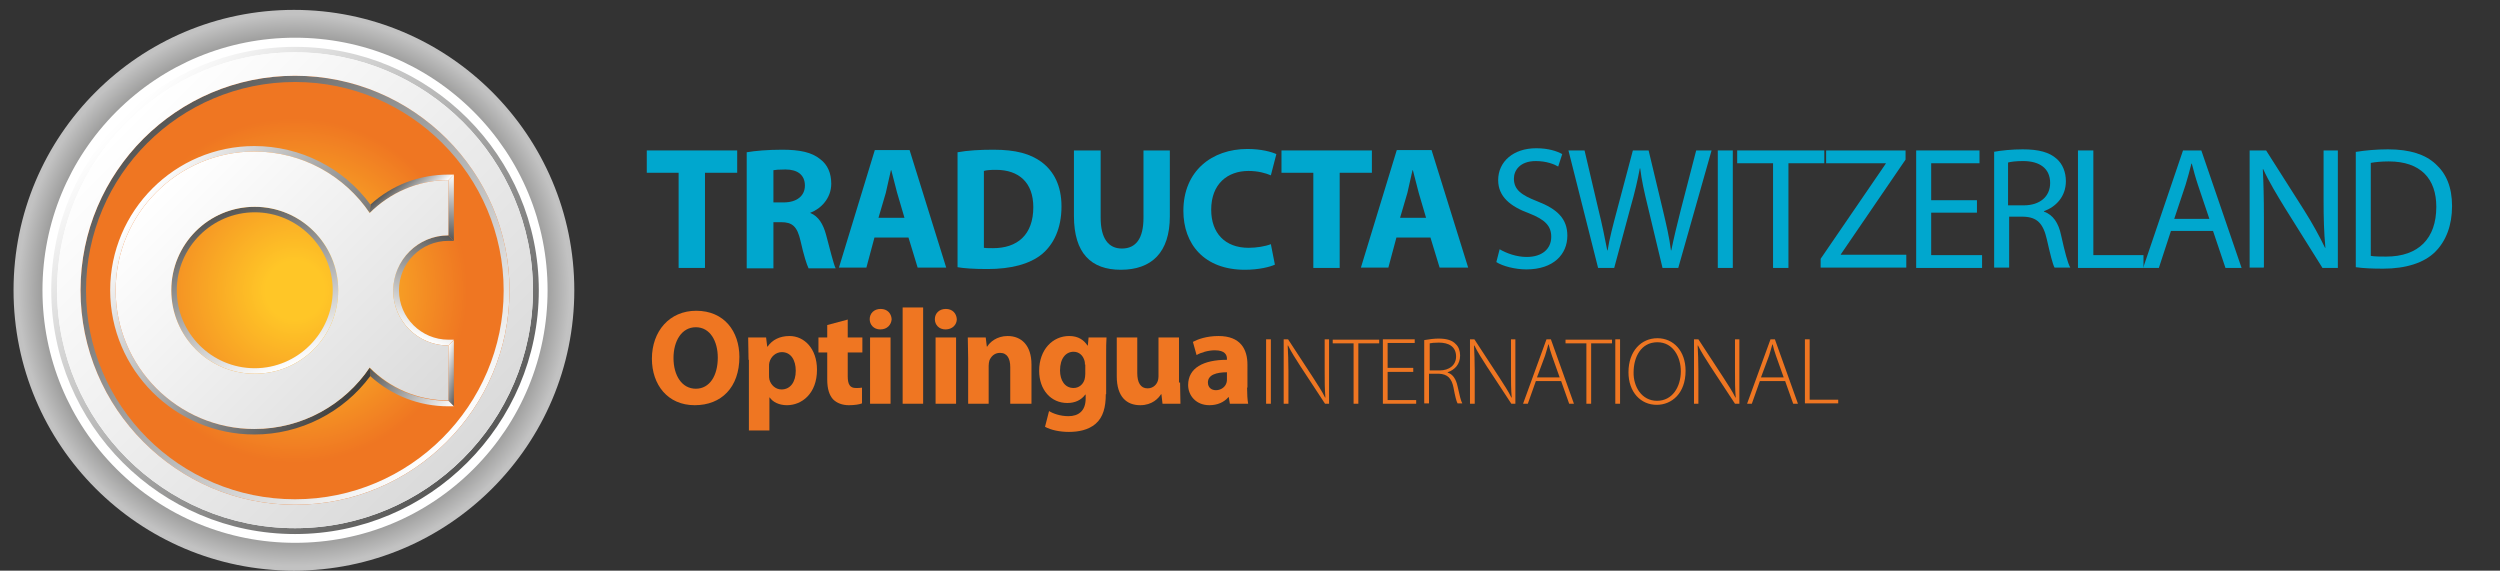 <?xml version="1.0" encoding="UTF-8" standalone="no"?>
<!-- Generator: Adobe Illustrator 19.0.0, SVG Export Plug-In . SVG Version: 6.00 Build 0)  -->

<svg
   xmlns:dc="http://purl.org/dc/elements/1.1/"
   xmlns:cc="http://creativecommons.org/ns#"
   xmlns:rdf="http://www.w3.org/1999/02/22-rdf-syntax-ns#"
   xmlns:svg="http://www.w3.org/2000/svg"
   xmlns="http://www.w3.org/2000/svg"
   xmlns:sodipodi="http://sodipodi.sourceforge.net/DTD/sodipodi-0.dtd"
   xmlns:inkscape="http://www.inkscape.org/namespaces/inkscape"
   version="1.1"
   id="Capa_1"
   x="0px"
   y="0px"
   viewBox="0 0 683 155.9"
   style="enable-background:new 0 0 683 155.9;"
   xml:space="preserve"
   sodipodi:docname="logo-traducta.ch.svg"
   inkscape:version="0.92.3 (2405546, 2018-03-11)"><rect x="0" y="0" width="683" height="155.9" fill="#333333" stroke="none"/><defs
   id="defs210" /><sodipodi:namedview
   pagecolor="#ffffff"
   bordercolor="#666666"
   borderopacity="1"
   objecttolerance="10"
   gridtolerance="10"
   guidetolerance="10"
   inkscape:pageopacity="0"
   inkscape:pageshadow="2"
   inkscape:window-width="712"
   inkscape:window-height="480"
   id="namedview208"
   showgrid="false"
   inkscape:zoom="0.43923865"
   inkscape:cx="341.5"
   inkscape:cy="77.949997"
   inkscape:window-x="0"
   inkscape:window-y="0"
   inkscape:window-maximized="0"
   inkscape:current-layer="Capa_1" />
<style
   type="text/css"
   id="style2">
	.st0{fill:#00A7CE;}
	.st1{fill:#EF7622;}
	.st2{opacity:0.7;fill:url(#SVGID_1_);}
	.st3{fill:url(#SVGID_2_);}
	.st4{fill:#FFFFFF;}
	.st5{fill:url(#SVGID_3_);}
	.st6{fill:url(#SVGID_4_);}
	.st7{fill:url(#SVGID_5_);}
	.st8{fill:url(#SVGID_6_);}
	.st9{fill:url(#SVGID_7_);}
	.st10{fill:url(#SVGID_8_);}
	.st11{fill:url(#SVGID_9_);}
	.st12{fill:url(#SVGID_10_);}
	.st13{fill:url(#SVGID_11_);}
	.st14{fill:url(#SVGID_12_);}
	.st15{fill:url(#SVGID_13_);}
</style>
<g
   id="g42">
	<path
   class="st0"
   d="M185.4,47.2h-8.7v-6.1h24.7v6.1h-8.8v26h-7.2V47.2z"
   id="path4" />
	<path
   class="st0"
   d="M204,41.6c2.3-0.4,5.8-0.7,9.7-0.7c4.8,0,8.1,0.7,10.4,2.6c2,1.5,3,3.8,3,6.7c0,4-2.9,6.9-5.7,7.9v0.1   c2.2,0.9,3.5,3,4.3,6c1,3.7,2,7.9,2.6,9.1h-7.4c-0.5-1-1.3-3.5-2.2-7.5c-0.9-4-2.3-5.1-5.3-5.1h-2.1v12.6H204V41.6z M211.2,55.3   h2.9c3.6,0,5.8-1.8,5.8-4.6c0-2.9-2-4.4-5.3-4.4c-1.8,0-2.8,0.1-3.3,0.2V55.3z"
   id="path6" />
	<path
   class="st0"
   d="M238.9,64.9l-2.2,8.2h-7.5l9.8-32.1h9.5l10,32.1h-7.8l-2.5-8.2H238.9z M247.1,59.5l-2-6.8   c-0.5-1.9-1.1-4.3-1.6-6.2h-0.1c-0.4,1.9-1,4.3-1.4,6.2l-2,6.8H247.1z"
   id="path8" />
	<path
   class="st0"
   d="M261.6,41.6c2.7-0.5,6.1-0.7,9.8-0.7c6.1,0,10.1,1.1,13.2,3.4c3.3,2.5,5.4,6.4,5.4,12.1c0,6.1-2.2,10.4-5.3,13   c-3.4,2.8-8.6,4.1-14.9,4.1c-3.8,0-6.5-0.2-8.2-0.5V41.6z M268.8,67.7c0.6,0.1,1.7,0.1,2.5,0.1c6.6,0,11-3.6,11-11.2   c0-6.7-3.9-10.2-10.2-10.2c-1.6,0-2.7,0.1-3.3,0.3V67.7z"
   id="path10" />
	<path
   class="st0"
   d="M300.7,41.1v18.4c0,5.6,2.1,8.4,5.8,8.4c3.8,0,5.9-2.7,5.9-8.4V41.1h7.2v18c0,9.9-5,14.6-13.4,14.6   c-8.1,0-12.8-4.5-12.8-14.7V41.1H300.7z"
   id="path12" />
	<path
   class="st0"
   d="M348.3,72.3c-1.3,0.6-4.3,1.4-8.2,1.4c-11.1,0-16.8-7-16.8-16.1c0-10.9,7.8-16.9,17.5-16.9   c3.8,0,6.6,0.8,7.9,1.4l-1.5,5.8c-1.4-0.6-3.5-1.2-6.1-1.2c-5.7,0-10.2,3.5-10.2,10.6c0,6.4,3.8,10.4,10.2,10.4   c2.2,0,4.6-0.4,6.1-1L348.3,72.3z"
   id="path14" />
	<path
   class="st0"
   d="M358.8,47.2h-8.7v-6.1h24.7v6.1h-8.8v26h-7.2V47.2z"
   id="path16" />
	<path
   class="st0"
   d="M381.5,64.9l-2.2,8.2h-7.5l9.8-32.1h9.5l10,32.1h-7.8l-2.5-8.2H381.5z M389.6,59.5l-2-6.8   c-0.5-1.9-1.1-4.3-1.6-6.2h-0.1c-0.4,1.9-1,4.3-1.4,6.2l-2,6.8H389.6z"
   id="path18" />
	<path
   class="st0"
   d="M409.7,68.1c1.9,1.1,4.6,2.1,7.4,2.1c4.2,0,6.7-2.2,6.7-5.5c0-3-1.7-4.7-6-6.4c-5.2-1.9-8.5-4.6-8.5-9.1   c0-5,4.1-8.7,10.4-8.7c3.3,0,5.7,0.8,7.1,1.6l-1.1,3.4c-1-0.6-3.2-1.5-6.1-1.5c-4.4,0-6,2.6-6,4.8c0,3,2,4.5,6.4,6.2   c5.4,2.1,8.2,4.7,8.2,9.4c0,5-3.7,9.2-11.2,9.2c-3.1,0-6.5-0.9-8.2-2L409.7,68.1z"
   id="path20" />
	<path
   class="st0"
   d="M436.6,73.2l-8.1-32.1h4.4l3.8,16.2c1,4,1.8,8,2.4,11.1h0.1c0.5-3.2,1.5-7,2.6-11.1l4.3-16.2h4.3l3.9,16.3   c0.9,3.8,1.8,7.6,2.2,11h0.1c0.7-3.5,1.6-7.1,2.6-11.1l4.2-16.2h4.2l-9.1,32.1h-4.3l-4-16.7c-1-4.1-1.7-7.2-2.1-10.5H448   c-0.6,3.2-1.3,6.3-2.5,10.5L441,73.2H436.6z"
   id="path22" />
	<path
   class="st0"
   d="M473.4,41.1v32.1h-4.1V41.1H473.4z"
   id="path24" />
	<path
   class="st0"
   d="M484.4,44.6h-9.8v-3.5h23.8v3.5h-9.8v28.6h-4.2V44.6z"
   id="path26" />
	<path
   class="st0"
   d="M497.4,70.7l17.8-26v-0.1h-16.3v-3.5h21.7v2.5l-17.7,25.9v0.1h17.9v3.5h-23.4V70.7z"
   id="path28" />
	<path
   class="st0"
   d="M540.1,58.1h-12.5v11.6h13.9v3.5h-18V41.1h17.3v3.5h-13.2v10.1h12.5V58.1z"
   id="path30" />
	<path
   class="st0"
   d="M544.6,41.5c2.1-0.4,5.1-0.7,8-0.7c4.4,0,7.3,0.8,9.3,2.6c1.6,1.4,2.5,3.6,2.5,6.1c0,4.2-2.7,7-6,8.2v0.1   c2.5,0.9,4,3.1,4.7,6.5c1,4.5,1.8,7.6,2.5,8.8h-4.3c-0.5-0.9-1.2-3.7-2.1-7.7c-1-4.4-2.7-6.1-6.4-6.2h-3.9v13.9h-4.1V41.5z    M548.7,56.1h4.2c4.4,0,7.2-2.4,7.2-6.1c0-4.1-3-6-7.4-6c-2,0-3.4,0.2-4.1,0.4V56.1z"
   id="path32" />
	<path
   class="st0"
   d="M567.8,41.1h4.1v28.6h13.7v3.5h-17.9V41.1z"
   id="path34" />
	<path
   class="st0"
   d="M593.1,63.1l-3.3,10.1h-4.3l10.9-32.1h5l11,32.1h-4.4l-3.4-10.1H593.1z M603.6,59.8l-3.1-9.2   c-0.7-2.1-1.2-4-1.7-5.9h-0.1c-0.5,1.9-1,3.9-1.6,5.8l-3.1,9.3H603.6z"
   id="path36" />
	<path
   class="st0"
   d="M614.6,73.2V41.1h4.5l10.3,16.2c2.4,3.8,4.2,7.1,5.8,10.4l0.1,0c-0.4-4.3-0.5-8.2-0.5-13.2V41.1h3.9v32.1h-4.2   l-10.2-16.3c-2.2-3.6-4.4-7.2-6-10.7l-0.1,0c0.2,4,0.3,7.9,0.3,13.2v13.7H614.6z"
   id="path38" />
	<path
   class="st0"
   d="M643.6,41.5c2.5-0.4,5.5-0.7,8.8-0.7c6,0,10.2,1.4,13,4c2.9,2.6,4.5,6.3,4.5,11.5c0,5.2-1.6,9.5-4.6,12.5   c-3,3-8,4.6-14.2,4.6c-3,0-5.4-0.1-7.5-0.4V41.5z M647.7,69.9c1,0.2,2.6,0.2,4.2,0.2c8.9,0,13.7-5,13.7-13.6   c0-7.6-4.2-12.4-13-12.4c-2.1,0-3.8,0.2-4.9,0.4V69.9z"
   id="path40" />
</g>
<g
   id="g90">
	<path
   class="st1"
   d="M189.8,110.7c-7.4,0-11.7-5.6-11.7-12.7c0-7.5,4.8-13.1,12.1-13.1c7.7,0,11.8,5.7,11.8,12.6   C202,105.8,197.1,110.7,189.8,110.7L189.8,110.7z M190.1,106.2c3.8,0,6-3.6,6-8.5c0-4.5-2.1-8.3-6-8.3s-6.1,3.8-6.1,8.4   C184,102.6,186.3,106.2,190.1,106.2L190.1,106.2z"
   id="path44" />
	<path
   class="st1"
   d="M204.5,98.3c0-2.4-0.1-4.4-0.1-6.1h4.9l0.3,2.5h0.1c1.3-1.9,3.4-2.9,6-2.9c4,0,7.5,3.4,7.5,9.2   c0,6.6-4.2,9.7-8.2,9.7c-2.2,0-3.9-0.9-4.7-2.1h-0.1v9h-5.6V98.3z M210.1,102.5c0,0.4,0,0.8,0.1,1.2c0.4,1.5,1.7,2.7,3.3,2.7   c2.4,0,3.9-2,3.9-5.1c0-2.9-1.3-5.1-3.8-5.1c-1.6,0-3,1.2-3.4,2.8c-0.1,0.3-0.1,0.7-0.1,1V102.5z"
   id="path46" />
	<path
   class="st1"
   d="M231.6,87.3v4.9h4v4.1h-4v6.5c0,2.2,0.6,3.2,2.2,3.2c0.8,0,1.1,0,1.7-0.1l0,4.3c-0.7,0.3-2.1,0.5-3.6,0.5   c-1.8,0-3.3-0.6-4.3-1.6c-1-1.1-1.6-2.8-1.6-5.4v-7.4h-2.4v-4.1h2.4v-3.4L231.6,87.3z"
   id="path48" />
	<path
   class="st1"
   d="M240.5,90c-1.8,0-2.9-1.3-2.9-2.8c0-1.6,1.2-2.8,3-2.8c1.8,0,2.9,1.2,3,2.8C243.5,88.7,242.4,90,240.5,90   L240.5,90z M237.7,110.3V92.2h5.6v18.1H237.7z"
   id="path50" />
	<path
   class="st1"
   d="M246.6,84h5.6v26.3h-5.6V84z"
   id="path52" />
	<path
   class="st1"
   d="M258.3,90c-1.8,0-2.9-1.3-2.9-2.8c0-1.6,1.2-2.8,3-2.8c1.8,0,2.9,1.2,3,2.8C261.4,88.7,260.2,90,258.3,90   L258.3,90z M255.6,110.3V92.2h5.6v18.1H255.6z"
   id="path54" />
	<path
   class="st1"
   d="M264.5,98c0-2.3-0.1-4.1-0.1-5.8h4.9l0.3,2.5h0.1c0.7-1.2,2.6-2.9,5.6-2.9c3.7,0,6.5,2.5,6.5,7.8v10.7H276v-10   c0-2.3-0.8-3.9-2.8-3.9c-1.6,0-2.5,1.1-2.9,2.1c-0.1,0.4-0.2,0.9-0.2,1.4v10.4h-5.6V98z"
   id="path56" />
	<path
   class="st1"
   d="M302.1,107.7c0,3.5-0.7,6.3-2.8,8.1c-2,1.7-4.7,2.2-7.3,2.2c-2.4,0-4.9-0.5-6.5-1.4l1.1-4.3   c1.1,0.7,3.1,1.4,5.3,1.4c2.7,0,4.7-1.4,4.7-4.8v-1.1h-0.1c-1.1,1.5-2.8,2.3-4.9,2.3c-4.5,0-7.7-3.6-7.7-8.8c0-5.8,3.7-9.5,8.2-9.5   c2.5,0,4,1.1,5,2.6h0.1l0.2-2.2h4.9c-0.1,1.2-0.1,2.7-0.1,5.4V107.7z M296.4,99.6c0-0.3,0-0.7-0.1-1c-0.4-1.5-1.5-2.5-3-2.5   c-2.1,0-3.7,1.8-3.7,5.1c0,2.7,1.3,4.8,3.7,4.8c1.5,0,2.6-1,3-2.3c0.1-0.4,0.2-1,0.2-1.5V99.6z"
   id="path58" />
	<path
   class="st1"
   d="M322.4,104.5c0,2.4,0.1,4.3,0.1,5.8h-4.9l-0.3-2.6h-0.1c-0.7,1.1-2.4,3-5.7,3c-3.7,0-6.4-2.3-6.4-7.9V92.2h5.6   v9.7c0,2.6,0.9,4.2,2.8,4.2c1.6,0,2.5-1.1,2.8-2c0.1-0.3,0.2-0.7,0.2-1.2V92.2h5.6V104.5z"
   id="path60" />
	<path
   class="st1"
   d="M340.7,105.9c0,1.7,0.1,3.4,0.3,4.4H336l-0.3-1.8h-0.1c-1.2,1.4-3,2.2-5.2,2.2c-3.7,0-5.8-2.7-5.8-5.5   c0-4.7,4.2-6.9,10.6-6.9V98c0-1-0.5-2.3-3.3-2.3c-1.8,0-3.8,0.6-5,1.3l-1-3.6c1.3-0.7,3.7-1.6,7-1.6c6,0,7.9,3.6,7.9,7.8V105.9z    M335.3,101.7c-3,0-5.3,0.7-5.3,2.8c0,1.4,1,2.1,2.2,2.1c1.4,0,2.6-0.9,2.9-2.1c0.1-0.3,0.1-0.6,0.1-1V101.7z"
   id="path62" />
	<path
   class="st1"
   d="M347.2,92.7v17.6h-1.3V92.7H347.2z"
   id="path64" />
	<path
   class="st1"
   d="M350.7,110.3V92.7h1.2l6.8,10.4c1.4,2.2,2.5,3.8,3.3,5.5l0.1,0c-0.2-2.4-0.2-4.4-0.2-7.1v-8.8h1.2v17.6h-1.1   l-6.7-10.2c-1.3-2-2.5-3.9-3.4-5.7l-0.1,0c0.1,2.2,0.2,4.1,0.2,7v8.9H350.7z"
   id="path66" />
	<path
   class="st1"
   d="M369.8,93.8h-5.7v-1h12.7v1h-5.7v16.5h-1.3V93.8z"
   id="path68" />
	<path
   class="st1"
   d="M386.1,101.6h-7v7.7h7.8v1h-9.1V92.7h8.7v1h-7.4v6.8h7V101.6z"
   id="path70" />
	<path
   class="st1"
   d="M389.2,92.9c1.1-0.2,2.6-0.4,3.8-0.4c2.3,0,3.8,0.5,4.7,1.5c0.8,0.7,1.2,1.9,1.2,3.1c0,2.4-1.4,3.9-3.4,4.6   v0.1c1.4,0.4,2.3,1.8,2.7,3.7c0.6,2.7,0.9,4,1.3,4.7h-1.3c-0.3-0.5-0.7-2.1-1.1-4.3c-0.5-2.5-1.6-3.7-4-3.8h-2.7v8.1h-1.3V92.9z    M390.5,101.2h2.8c2.7,0,4.5-1.5,4.5-3.8c0-2.7-2-3.8-4.7-3.8c-1.2,0-2.1,0.1-2.5,0.2V101.2z"
   id="path72" />
	<path
   class="st1"
   d="M401.6,110.3V92.7h1.2l6.8,10.4c1.4,2.2,2.5,3.8,3.3,5.5l0.1,0c-0.2-2.4-0.2-4.4-0.2-7.1v-8.8h1.2v17.6h-1.1   l-6.7-10.2c-1.3-2-2.5-3.9-3.4-5.7l-0.1,0c0.1,2.2,0.2,4.1,0.2,7v8.9H401.6z"
   id="path74" />
	<path
   class="st1"
   d="M419.6,104.1l-2.2,6.2h-1.3l6.4-17.6h1.2l6.3,17.6h-1.3l-2.2-6.2H419.6z M426.1,103.1l-2.1-5.9   c-0.4-1.2-0.7-2.1-0.9-3.1H423c-0.3,1-0.5,1.9-0.9,3.1l-2.2,5.9H426.1z"
   id="path76" />
	<path
   class="st1"
   d="M433.4,93.8h-5.7v-1h12.7v1h-5.7v16.5h-1.3V93.8z"
   id="path78" />
	<path
   class="st1"
   d="M442.6,92.7v17.6h-1.3V92.7H442.6z"
   id="path80" />
	<path
   class="st1"
   d="M452.6,110.6c-4.3,0-7.7-3.4-7.7-8.9c0-5.8,3.5-9.3,7.9-9.3c4.4,0,7.7,3.5,7.7,8.9   C460.5,107.5,456.7,110.6,452.6,110.6L452.6,110.6z M452.7,109.5c4.2,0,6.5-3.8,6.5-8.1c0-3.7-2-7.9-6.4-7.9   c-4.5,0-6.5,4.1-6.5,8.2C446.2,105.6,448.5,109.5,452.7,109.5L452.7,109.5z"
   id="path82" />
	<path
   class="st1"
   d="M462.8,110.3V92.7h1.2l6.8,10.4c1.4,2.2,2.5,3.8,3.3,5.5l0.1,0c-0.2-2.4-0.2-4.4-0.2-7.1v-8.8h1.2v17.6H474   l-6.7-10.2c-1.3-2-2.5-3.9-3.4-5.7l-0.1,0c0.1,2.2,0.2,4.1,0.2,7v8.9H462.8z"
   id="path84" />
	<path
   class="st1"
   d="M480.8,104.1l-2.2,6.2h-1.3l6.4-17.6h1.2l6.3,17.6h-1.3l-2.2-6.2H480.8z M487.3,103.1l-2.1-5.9   c-0.4-1.2-0.7-2.1-0.9-3.1h-0.1c-0.3,1-0.5,1.9-0.9,3.1l-2.2,5.9H487.3z"
   id="path86" />
	<path
   class="st1"
   d="M493.1,92.7h1.3v16.5h7.8v1h-9.1V92.7z"
   id="path88" />
</g>
<radialGradient
   id="SVGID_1_"
   cx="80.346"
   cy="79.334"
   r="76.607"
   gradientUnits="userSpaceOnUse">
	<stop
   offset="0.648"
   style="stop-color:#000000"
   id="stop92" />
	<stop
   offset="0.689"
   style="stop-color:#3B3B3A"
   id="stop94" />
	<stop
   offset="0.775"
   style="stop-color:#797978"
   id="stop96" />
	<stop
   offset="0.899"
   style="stop-color:#CCCCCB"
   id="stop98" />
	<stop
   offset="0.982"
   style="stop-color:#FFFFFF"
   id="stop100" />
</radialGradient>
<circle
   class="st2"
   cx="80.3"
   cy="79.3"
   r="76.6"
   id="circle103" />
<g
   id="g193">
	<g
   id="g114">
		<radialGradient
   id="SVGID_2_"
   cx="80.589"
   cy="79.336"
   r="66.364"
   gradientUnits="userSpaceOnUse">
			<stop
   offset="0.121"
   style="stop-color:#FFC627"
   id="stop105" />
			<stop
   offset="0.709"
   style="stop-color:#EF7622"
   id="stop107" />
		</radialGradient>
		<path
   class="st3"
   d="M147,79.3c0,36.7-29.7,66.4-66.4,66.4c-36.7,0-66.4-29.7-66.4-66.4C14.2,42.7,43.9,13,80.6,13    C117.2,13,147,42.7,147,79.3z"
   id="path110" />
		<path
   class="st4"
   d="M80.6,148.3c-18.4,0-35.8-7.2-48.8-20.2c-13-13-20.2-30.4-20.2-48.8c0-18.4,7.2-35.8,20.2-48.8    c13-13,30.4-20.2,48.8-20.2c18.4,0,35.8,7.2,48.8,20.2c13,13,20.2,30.4,20.2,48.8c0,18.4-7.2,35.8-20.2,48.8    C116.3,141.2,99,148.3,80.6,148.3L80.6,148.3z M80.6,15.6c-35.1,0-63.7,28.6-63.7,63.7c0,35.1,28.6,63.7,63.7,63.7    c35.1,0,63.7-28.6,63.7-63.7C144.3,44.2,115.7,15.6,80.6,15.6L80.6,15.6z"
   id="path112" />
	</g>
	<linearGradient
   id="SVGID_3_"
   gradientUnits="userSpaceOnUse"
   x1="120.557"
   y1="100.874"
   x2="126.583"
   y2="102.717">
		<stop
   offset="0"
   style="stop-color:#FFFFFF"
   id="stop116" />
		<stop
   offset="1"
   style="stop-color:#575756"
   id="stop118" />
	</linearGradient>
	<polygon
   class="st5"
   points="124,92.9 124,111 122.5,109.5 122.5,94.4  "
   id="polygon121" />
	<linearGradient
   id="SVGID_4_"
   gradientUnits="userSpaceOnUse"
   x1="125.162"
   y1="47.88"
   x2="121.765"
   y2="65.353">
		<stop
   offset="0"
   style="stop-color:#FFFFFF"
   id="stop123" />
		<stop
   offset="1"
   style="stop-color:#575756"
   id="stop125" />
	</linearGradient>
	<polygon
   class="st6"
   points="122.5,64.3 122.5,49.2 124,47.7 124,65.8  "
   id="polygon128" />
	<linearGradient
   id="SVGID_5_"
   gradientUnits="userSpaceOnUse"
   x1="112.806"
   y1="91.554"
   x2="124.1"
   y2="64.947">
		<stop
   offset="0"
   style="stop-color:#FFFFFF"
   id="stop130" />
		<stop
   offset="1"
   style="stop-color:#575756"
   id="stop132" />
	</linearGradient>
	<path
   class="st7"
   d="M122.5,94.4c-8.3,0-15.1-6.7-15.1-15c0-8.3,6.8-15.1,15.1-15.1l1.5,1.5h-1.5c-7.5,0-13.5,6.1-13.5,13.5   c0,7.5,6.1,13.5,13.5,13.5h1.5L122.5,94.4z"
   id="path135" />
	<linearGradient
   id="SVGID_6_"
   gradientUnits="userSpaceOnUse"
   x1="122.266"
   y1="113.553"
   x2="101.878"
   y2="99.276">
		<stop
   offset="0"
   style="stop-color:#FFFFFF"
   id="stop137" />
		<stop
   offset="1"
   style="stop-color:#575756"
   id="stop139" />
	</linearGradient>
	<path
   class="st8"
   d="M124,111h-1.5c-8,0-15.4-2.9-21.3-8.2l-0.2-2.3c5.5,5.6,13.1,9,21.5,9L124,111z"
   id="path142" />
	<linearGradient
   id="SVGID_7_"
   gradientUnits="userSpaceOnUse"
   x1="114.986"
   y1="55.743"
   x2="109.147"
   y2="49.027">
		<stop
   offset="0"
   style="stop-color:#FFFFFF"
   id="stop144" />
		<stop
   offset="1"
   style="stop-color:#575756"
   id="stop146" />
	</linearGradient>
	<path
   class="st9"
   d="M122.5,49.2c-8.4,0-16,3.5-21.5,9l0.2-2.3c5.8-5.3,13.3-8.2,21.3-8.2h1.5L122.5,49.2z"
   id="path149" />
	<linearGradient
   id="SVGID_8_"
   gradientUnits="userSpaceOnUse"
   x1="36.899"
   y1="57.292"
   x2="102.219"
   y2="101.351">
		<stop
   offset="0"
   style="stop-color:#FFFFFF"
   id="stop151" />
		<stop
   offset="1"
   style="stop-color:#3C3C3B"
   id="stop153" />
	</linearGradient>
	<path
   class="st10"
   d="M101,58.2c-6.8-10.1-18.4-16.8-31.5-16.8c-20.9,0-37.9,17-37.9,37.9c0,20.9,17,37.9,37.9,37.9   c13.1,0,24.7-6.7,31.5-16.8l0.2,2.3c-7.4,10-19.2,16-31.7,16l0,0c-21.7,0-39.4-17.7-39.4-39.4c0-21.7,17.7-39.4,39.4-39.4   c12.5,0,24.3,5.9,31.7,16L101,58.2z"
   id="path156" />
	<linearGradient
   id="SVGID_9_"
   gradientUnits="userSpaceOnUse"
   x1="78.486"
   y1="100.329"
   x2="60.664"
   y2="58.342">
		<stop
   offset="0"
   style="stop-color:#FFFFFF"
   id="stop158" />
		<stop
   offset="1"
   style="stop-color:#575756"
   id="stop160" />
	</linearGradient>
	<path
   class="st11"
   d="M69.6,102.1c-12.6,0-22.8-10.2-22.8-22.8c0-12.6,10.2-22.8,22.8-22.8c12.6,0,22.8,10.2,22.8,22.8   C92.4,91.9,82.2,102.1,69.6,102.1z M69.6,58c-11.7,0-21.3,9.6-21.3,21.3c0,11.7,9.5,21.3,21.3,21.3c11.7,0,21.3-9.6,21.3-21.3   C90.9,67.6,81.3,58,69.6,58L69.6,58z"
   id="path163" />
	<linearGradient
   id="SVGID_10_"
   gradientUnits="userSpaceOnUse"
   x1="33.54"
   y1="32.283"
   x2="127.644"
   y2="126.388">
		<stop
   offset="0"
   style="stop-color:#FFFFFF"
   id="stop165" />
		<stop
   offset="1"
   style="stop-color:#575756"
   id="stop167" />
	</linearGradient>
	<path
   class="st12"
   d="M80.6,12.8C43.9,12.8,14,42.6,14,79.3c0,36.7,29.9,66.6,66.6,66.6c36.7,0,66.6-29.9,66.6-66.6   C147.2,42.6,117.3,12.8,80.6,12.8z M80.6,144.3c-35.8,0-65-29.2-65-65c0-35.8,29.2-65,65-65c35.8,0,65,29.2,65,65   C145.6,115.2,116.4,144.3,80.6,144.3z"
   id="path170" />
	<linearGradient
   id="SVGID_11_"
   gradientUnits="userSpaceOnUse"
   x1="121.303"
   y1="121.496"
   x2="39.875"
   y2="37.174">
		<stop
   offset="0"
   style="stop-color:#FFFFFF"
   id="stop172" />
		<stop
   offset="1"
   style="stop-color:#575756"
   id="stop174" />
	</linearGradient>
	<path
   class="st13"
   d="M80.6,20.7c-32.3,0-58.6,26.3-58.6,58.6c0,32.3,26.3,58.6,58.6,58.6c32.3,0,58.6-26.3,58.6-58.6   C139.2,47,112.9,20.7,80.6,20.7z M80.6,136.4c-31.5,0-57.1-25.6-57.1-57c0-31.5,25.6-57,57.1-57c31.4,0,57,25.6,57,57   C137.6,110.8,112,136.4,80.6,136.4z"
   id="path177" />
	<linearGradient
   id="SVGID_12_"
   gradientUnits="userSpaceOnUse"
   x1="50.157"
   y1="45.154"
   x2="118.52"
   y2="113.517">
		<stop
   offset="0"
   style="stop-color:#FFFFFF"
   id="stop179" />
		<stop
   offset="1"
   style="stop-color:#DADADA"
   id="stop181" />
	</linearGradient>
	<path
   class="st14"
   d="M122.5,64.3V49.2c-8.4,0-16,3.5-21.5,9c-6.8-10.1-18.4-16.8-31.5-16.8c-20.9,0-37.9,17-37.9,37.9   c0,20.9,17,37.9,37.9,37.9c13.1,0,24.7-6.7,31.5-16.8c5.5,5.6,13.1,9,21.5,9V94.4c-8.3,0-15.1-6.7-15.1-15   C107.5,71,114.2,64.3,122.5,64.3z M69.6,102.1c-12.6,0-22.8-10.2-22.8-22.8c0-12.6,10.2-22.8,22.8-22.8c12.6,0,22.8,10.2,22.8,22.8   C92.4,91.9,82.2,102.1,69.6,102.1z"
   id="path184" />
	<linearGradient
   id="SVGID_13_"
   gradientUnits="userSpaceOnUse"
   x1="34.662"
   y1="33.403"
   x2="126.525"
   y2="125.266">
		<stop
   offset="0"
   style="stop-color:#FFFFFF"
   id="stop186" />
		<stop
   offset="1"
   style="stop-color:#DADADA"
   id="stop188" />
	</linearGradient>
	<path
   class="st15"
   d="M80.6,144.3c-35.8,0-65-29.2-65-65c0-35.8,29.2-65,65-65c35.8,0,65,29.2,65,65   C145.6,115.2,116.4,144.3,80.6,144.3L80.6,144.3z M80.6,20.7c-32.3,0-58.6,26.3-58.6,58.6c0,32.3,26.3,58.6,58.6,58.6   c32.3,0,58.6-26.3,58.6-58.6C139.2,47,112.9,20.7,80.6,20.7L80.6,20.7z"
   id="path191" />
</g>
<g
   id="g195">
</g>
<g
   id="g197">
</g>
<g
   id="g199">
</g>
<g
   id="g201">
</g>
<g
   id="g203">
</g>
<g
   id="g205">
</g>
</svg>